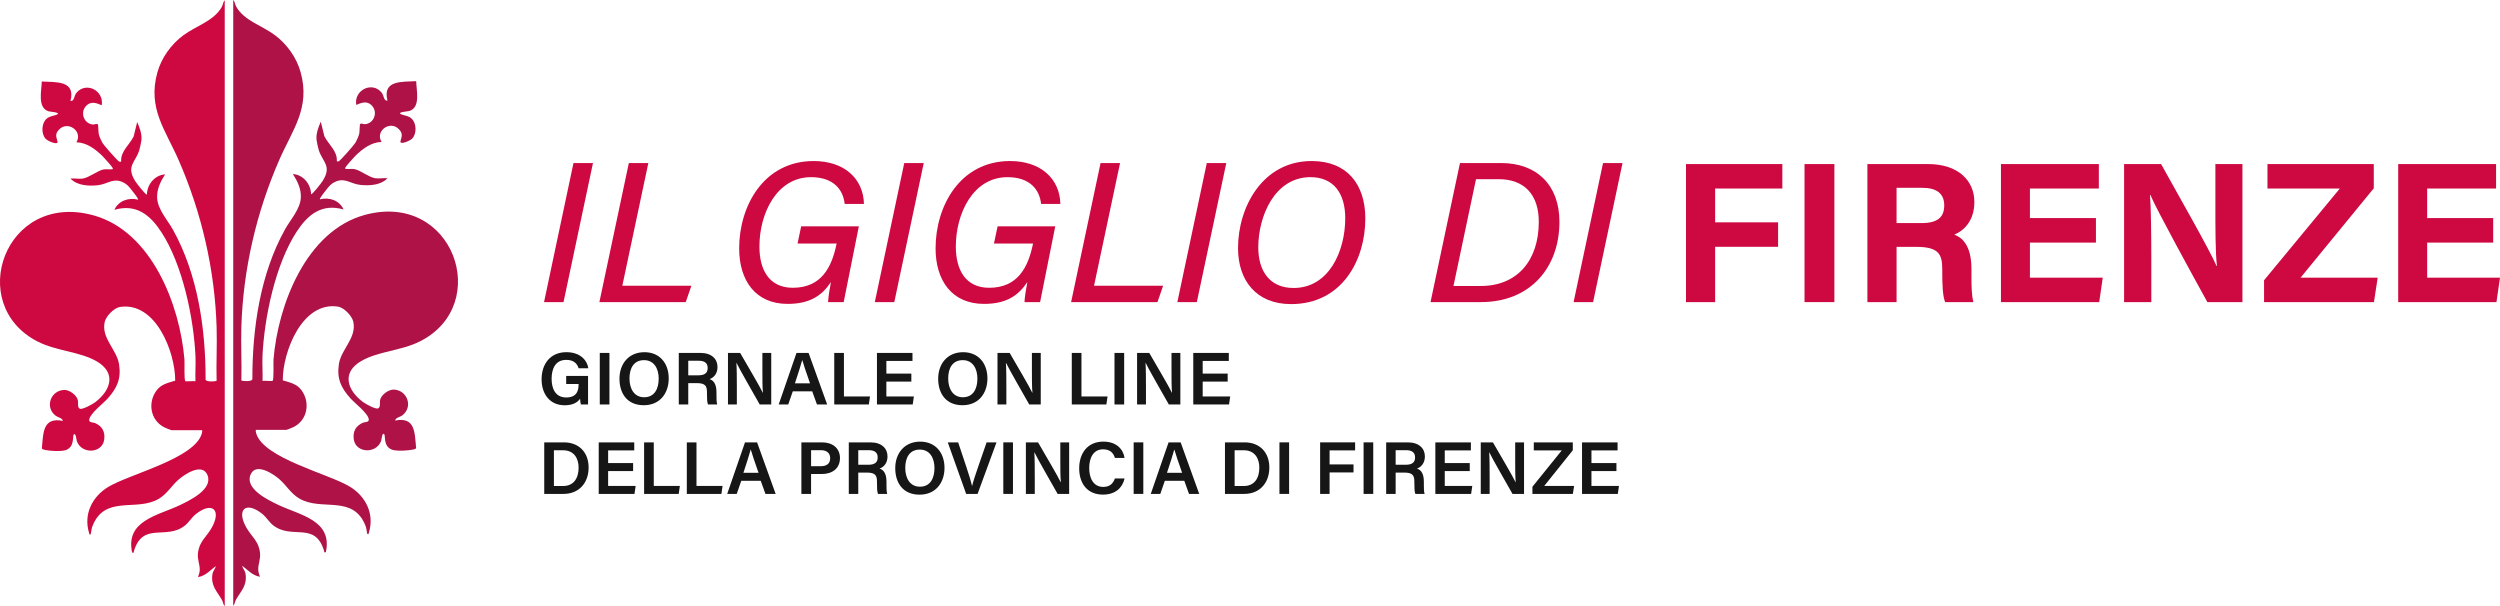 <?xml version="1.0" encoding="UTF-8"?>
<svg id="Livello_2" data-name="Livello 2" xmlns="http://www.w3.org/2000/svg" viewBox="0 0 2276.95 551.95">
  <defs>
    <style>
      .cls-1 {
        fill: #af1246;
      }

      .cls-2 {
        fill: #ce0941;
      }

      .cls-3 {
        fill: #161616;
      }
    </style>
  </defs>
  <g id="Livello_1-2" data-name="Livello 1">
    <g>
      <g>
        <path class="cls-2" d="M202.01,6.33c-7.42,12.93-23.22,17.1-34.98,25.77-11.13,8.2-20,20.55-23.72,33.95-9.05,32.63,7.35,52.21,19.47,79.96,20.95,47.99,32.93,99.97,34.51,152.35.48,16.11-.44,32.3-.02,48.42-.08.55-10.39,1.6-10.01-1.48.02-46.06-7.18-95.68-29.84-136.26-4.93-8.83-13.96-18.48-14.33-29.07-.27-7.71,3.19-14.83,7.25-21.14-9.46.62-16.4,9.2-16.54,18.45-1.47-.03-9.5-10.45-10.69-12.38-8.37-13.53-.04-16.7,3.64-27.75.59-1.77,1.87-7.58,2.06-9.47.59-5.7-1.66-11.39-3.86-16.54l-3.27,13.25c-3.69,7.42-11.95,13.48-11.33,22.5-.05.73-1.31.46-1.81.27-1.4-.53-14.04-14.92-15.26-17.04-1.17-2.04-2.9-5.9-3.37-8.17-.34-1.63-.38-8.14-.71-8.52-1.13-1.31-2.9.13-4.53,0-8.02-.67-11.82-10.4-6.63-16.52,5.9-6.97,14.08-.56,14.61-1.15,2.23-13.28-14.38-21.72-23.08-11.16-2.29,2.78-1.85,7.97-5.37,7.31,4.85-18.79-13.37-16.95-26.15-17.68-.16,8.18-4.25,24.04,6.28,27.17,1.34.4,11.84,1,7.36,3-3.14,1.41-6.22,1.09-9.29,3.78-4.7,4.12-5.03,13.7-.81,18.26,1.94,2.1,11.75,6.34,10.74,2.36-1.1-4.34-2.42-6.68,1.45-10.78,8.03-8.5,21.95,1.67,15.8,11.56,9.58.34,17.34,6.28,23.87,12.68,1.48,1.45,8.87,9.74,9.18,10.79.43,1.44-.25,1.02-1.13,1.14-2.4.32-4.98-.37-7.5.2-5.36,1.21-12.87,7.35-18.66,8.26-3.32.52-7.69-.38-11.15,0,6.1,6.43,16.51,6.96,24.89,6.06,9.77-1.06,14.71-8.11,25.35-1.32,2.39,1.52,5.2,5.32,6.97,7.64.68.89,4.98,6.24,4.31,6.84-8.6-2.22-17.79,1-21.53,9.22,20.05-5.71,32.67,4.75,42.92,20.53,19.24,29.66,29.3,77.82,30.94,112.86.35,7.53-.33,15.18-.03,22.72-1.53-.28-8.74.39-9.19-.05-1.32-1.28-.56-16.41-.82-19.55-4.13-49.88-29.87-116.93-83.03-131.51-80.59-22.1-116.87,81.45-50.5,115.09,16.96,8.6,38.09,8.98,53.58,17.93,17.98,10.39,13.05,26.26-1.3,37.18-2.35,1.79-11.78,7.11-14.09,5.94-2.39-1.21-1.24-5.2-1.72-7.56-.95-4.68-7.63-9.66-12.4-9.52-12.29.35-17.85,15.42-8.21,23.21,2.48,2.01,6.33,2.12,6.93,4.98-18.6-3.69-17.8,11.32-19.14,24.94.2.61.62.88,1.21,1.07,4.33,1.37,16.76,2.19,20.94.46,8.06-3.32,5.43-12.56,6.99-14.16,1.79-1.83,2.41,5.39,2.69,6.15,4.44,12.21,23.11,11.18,24.92-1.21,1.06-7.28-1.75-12.42-8.39-15.32-1.43-.63-5.52-.19-5.26-2.93.53-5.55,12.92-14.97,16.81-19.34,8.54-9.59,12.45-17.87,10.4-31.2-2.08-13.49-16.29-23.72-13.12-38.42,1.14-5.31,8.47-12.94,13.9-13.79,32.58-5.08,50.44,41.07,50.35,67.11-6.3,1.97-12.54,3.1-16.8,8.69-8.47,11.1-5.9,27.28,6.75,33.76.86.44,6.21,2.66,6.57,2.66h28.07c.14,1.08-.07,2.06-.36,3.1-6.52,22.78-65.56,36.74-85.22,48.58-14.55,8.76-22.66,24.86-17.48,41.79.25.82.3,2.44,1.55,1.12.22-.23.73-4.93,1.17-6.15,11.01-30.36,40.41-13.7,60.89-26,7.41-4.45,11.42-11.61,17.52-17.09,5.85-5.26,22.03-16.04,26.74-4.4,5.22,12.91-16.37,23.12-25.29,27.38-19.61,9.37-49.74,13.95-43.33,43.17,2.02.22,1.22-.03,1.55-1.13,8.19-27.52,29.38-9.9,46.49-23.49,3.54-2.81,6.29-7.47,9.73-10.24,15.1-12.19,24.17-4.02,14.36,12.8-4.66,7.98-11.04,12.02-12.16,22.45-.66,6.13,1.72,10.24,1.59,15.4-.07,2.84-.85,4.02-1.58,6.52,6.87-1.1,10.97-6.11,16.14-9.99-.49,2.82-2.56,4.3-3,7.37-1.56,10.82,4.05,15.28,8.7,23.46.98,1.71.97,4.19,2.52,5.49V.31c-1.56,1.43-1.52,3.98-2.69,6.02Z"/>
        <path class="cls-1" d="M215.1,6.02c7.42,12.93,23.22,17.1,34.98,25.77,11.13,8.2,20,20.55,23.72,33.95,9.05,32.63-7.35,52.21-19.47,79.96-20.95,47.99-32.93,99.97-34.51,152.35-.48,16.11.44,32.3.02,48.42.08.55,10.39,1.6,10.01-1.48-.02-46.06,7.18-95.68,29.84-136.26,4.93-8.83,13.96-18.48,14.33-29.07.27-7.71-3.19-14.83-7.25-21.14,9.46.62,16.4,9.2,16.54,18.45,1.47-.03,9.5-10.45,10.69-12.38,8.37-13.53.04-16.7-3.64-27.75-.59-1.77-1.87-7.58-2.06-9.47-.59-5.7,1.66-11.39,3.86-16.54l3.27,13.25c3.69,7.42,11.95,13.48,11.33,22.5.05.73,1.31.46,1.81.27,1.4-.53,14.04-14.92,15.26-17.04,1.17-2.04,2.9-5.9,3.37-8.17.34-1.63.38-8.14.71-8.52,1.13-1.31,2.9.13,4.53,0,8.02-.67,11.82-10.4,6.63-16.52-5.9-6.97-14.08-.56-14.61-1.15-2.23-13.28,14.38-21.72,23.08-11.16,2.29,2.78,1.85,7.97,5.37,7.31-4.85-18.79,13.37-16.95,26.15-17.68.16,8.18,4.25,24.04-6.28,27.17-1.34.4-11.84,1-7.36,3,3.14,1.41,6.22,1.09,9.29,3.78,4.7,4.12,5.03,13.7.81,18.26-1.94,2.1-11.75,6.34-10.74,2.36,1.1-4.34,2.42-6.68-1.45-10.78-8.03-8.5-21.95,1.67-15.8,11.56-9.58.34-17.34,6.28-23.87,12.68-1.48,1.45-8.87,9.74-9.18,10.79-.43,1.44.25,1.02,1.13,1.14,2.4.32,4.98-.37,7.5.2,5.36,1.21,12.87,7.35,18.66,8.26,3.32.52,7.69-.38,11.15,0-6.1,6.43-16.51,6.96-24.89,6.06-9.77-1.06-14.71-8.11-25.35-1.32-2.39,1.52-5.2,5.32-6.97,7.64-.68.89-4.98,6.24-4.31,6.84,8.6-2.22,17.79,1,21.53,9.22-20.05-5.71-32.67,4.75-42.92,20.53-19.24,29.66-29.3,77.82-30.94,112.86-.35,7.53.33,15.18.03,22.72,1.53-.28,8.74.39,9.19-.05,1.32-1.28.56-16.41.82-19.55,4.13-49.88,29.87-116.93,83.03-131.51,80.59-22.1,116.87,81.45,50.5,115.09-16.96,8.6-38.09,8.98-53.58,17.93-17.98,10.39-13.05,26.26,1.3,37.18,2.35,1.79,11.78,7.11,14.09,5.94,2.39-1.21,1.24-5.2,1.72-7.56.95-4.68,7.63-9.66,12.4-9.52,12.29.35,17.85,15.42,8.21,23.21-2.48,2.01-6.33,2.12-6.93,4.98,18.6-3.69,17.8,11.32,19.14,24.94-.2.61-.62.88-1.21,1.07-4.33,1.37-16.76,2.19-20.94.46-8.06-3.32-5.43-12.56-6.99-14.16-1.79-1.83-2.41,5.39-2.69,6.15-4.44,12.21-23.11,11.18-24.92-1.21-1.06-7.28,1.75-12.42,8.39-15.32,1.43-.63,5.52-.19,5.26-2.93-.53-5.55-12.92-14.97-16.81-19.34-8.54-9.59-12.45-17.87-10.4-31.2,2.08-13.49,16.29-23.72,13.12-38.42-1.14-5.31-8.47-12.94-13.9-13.79-32.58-5.08-50.44,41.07-50.35,67.11,6.3,1.97,12.54,3.1,16.8,8.69,8.47,11.1,5.9,27.28-6.75,33.76-.86.44-6.21,2.66-6.57,2.66h-28.07c-.14,1.08.07,2.06.36,3.1,6.52,22.78,65.56,36.74,85.22,48.58,14.55,8.76,22.66,24.86,17.48,41.79-.25.82-.3,2.44-1.55,1.12-.22-.23-.73-4.93-1.17-6.15-11.01-30.36-40.41-13.7-60.89-26-7.41-4.45-11.42-11.61-17.52-17.09-5.85-5.26-22.03-16.04-26.74-4.4-5.22,12.91,16.37,23.12,25.29,27.38,19.61,9.37,49.74,13.95,43.33,43.17-2.02.22-1.22-.03-1.55-1.13-8.19-27.52-29.38-9.9-46.49-23.49-3.54-2.81-6.29-7.47-9.73-10.24-15.1-12.19-24.17-4.02-14.36,12.8,4.66,7.98,11.04,12.02,12.16,22.45.66,6.13-1.72,10.24-1.59,15.4.07,2.84.85,4.02,1.58,6.52-6.87-1.1-10.97-6.11-16.14-9.99.49,2.82,2.56,4.3,3,7.37,1.56,10.82-4.05,15.28-8.7,23.46-.98,1.71-.97,4.19-2.52,5.49V0c1.56,1.43,1.52,3.98,2.69,6.02Z"/>
      </g>
      <g>
        <g>
          <path class="cls-2" d="M540.07,148.49l-26.82,126.66h-17.75l26.82-126.66h17.75Z"/>
          <path class="cls-2" d="M572.73,148.49h17.76l-23.69,111.73h62.92l-5.16,14.94h-78.65l26.82-126.66Z"/>
          <path class="cls-2" d="M768.41,275.15h-14.22c.13-4.01,1.48-12.8,2.62-18.27-8.27,12.43-19.21,19.9-39.49,19.9-29.34,0-44.1-21.42-44.1-50.58,0-38.53,22.27-79.53,67.84-79.53,28.08,0,45.31,16.21,45.81,39.06h-17.54c-1.36-12.68-9.83-24.37-30.66-24.37-31.04,0-47,32.68-47,63.22,0,21.49,9.09,37.52,30.36,37.52,26.15,0,35.5-18.85,39.82-39.64l.18-.65h-35.63l3.3-15.68h52.52l-13.81,69.04Z"/>
          <path class="cls-2" d="M841.33,148.49l-26.82,126.66h-17.75l26.82-126.66h17.75Z"/>
          <path class="cls-2" d="M947.3,275.15h-14.22c.13-4.01,1.48-12.8,2.62-18.27-8.27,12.43-19.22,19.9-39.49,19.9-29.34,0-44.1-21.42-44.1-50.58,0-38.53,22.27-79.53,67.84-79.53,28.08,0,45.31,16.21,45.81,39.06h-17.54c-1.36-12.68-9.83-24.37-30.66-24.37-31.04,0-47,32.68-47,63.22,0,21.49,9.09,37.52,30.36,37.52,26.15,0,35.5-18.85,39.82-39.64l.18-.65h-35.63l3.3-15.68h52.52l-13.81,69.04Z"/>
          <path class="cls-2" d="M1002.38,148.49h17.75l-23.69,111.73h62.92l-5.16,14.94h-78.65l26.82-126.66Z"/>
          <path class="cls-2" d="M1116.88,148.49l-26.82,126.66h-17.75l26.82-126.66h17.75Z"/>
          <path class="cls-2" d="M1243.51,199.1c0,37.34-20.91,77.87-67.66,77.87-31.63,0-48.28-21.45-48.28-51.01,0-37.39,22.38-79.3,67.06-79.3,32.2,0,48.88,21.12,48.88,52.44ZM1146.02,225.37c0,21.11,10.1,36.92,32.18,36.92,32.15,0,47.02-33.51,47.02-63.55,0-22.2-10.25-37.39-31.73-37.39-32.13,0-47.47,34.93-47.47,64.01Z"/>
          <path class="cls-2" d="M1329.71,148.49h37.42c32.71,0,53.17,20.21,53.17,53.53,0,41.7-26.58,73.13-71.49,73.13h-45.92l26.82-126.66ZM1323.79,260.46h24.92c33.19,0,52.69-23.23,52.79-58.19.1-24.8-13-39.09-36.64-39.09h-20.54l-20.53,97.29Z"/>
          <path class="cls-2" d="M1477.77,148.49l-26.82,126.66h-17.75l26.82-126.66h17.75Z"/>
          <path class="cls-2" d="M1535.57,149.42h87.76v22.28h-61.22v30.81h57.34v22.28h-57.34v50.36h-26.54v-125.73Z"/>
          <path class="cls-2" d="M1670.72,149.42v125.73h-27.19v-125.73h27.19Z"/>
          <path class="cls-2" d="M1727.36,224.83v50.32h-26.57v-125.73h55.25c27.41,0,42.17,15.1,42.17,34.52,0,16.87-9.18,26.01-18.27,29.75,6.23,2.3,15.62,8.78,15.62,31.29v6.21c0,8.46.07,18.08,1.8,23.97h-25.76c-2.21-5.47-2.63-14.88-2.63-28.23v-1.84c0-13.75-3.47-20.25-23.73-20.25h-17.88ZM1727.36,203.19h22.79c14.89,0,20.62-5.66,20.62-16.18s-6.68-15.95-19.98-15.95h-23.44v32.13Z"/>
          <path class="cls-2" d="M1908.94,220.93h-60.13v31.94h66.33l-3.22,22.28h-89.49v-125.73h89.15v22.28h-62.77v26.94h60.13v22.28Z"/>
          <path class="cls-2" d="M1934.58,275.15v-125.73h33.69c15.7,28.23,44.73,79.15,50.51,92.85h.34c-1.42-13.12-1.39-34.96-1.39-55.59v-37.26h24.64v125.73h-31.96c-13.51-24.57-45.67-83.06-51.9-97.58h-.34c.91,11,1.21,36.82,1.21,59.34v38.24h-24.8Z"/>
          <path class="cls-2" d="M2062.07,255.23l68.99-83.52h-65.9v-22.28h96.83v22.06l-66.68,81.39h70.24l-3.41,22.28h-100.09v-19.93Z"/>
          <path class="cls-2" d="M2270.75,220.93h-60.13v31.94h66.33l-3.23,22.28h-89.49v-125.73h89.15v22.28h-62.77v26.94h60.13v22.28Z"/>
        </g>
        <g>
          <path class="cls-3" d="M535.58,368.38h-6.53c-.37-1.26-.6-3.03-.71-5.22-2.41,3.45-6.81,5.96-14.01,5.96-13.6,0-21.06-10.29-21.06-23.66,0-14.09,8.04-24.7,22.62-24.7,11.68,0,18.7,6.51,19.91,14.64h-8.81c-1.18-3.86-4.1-7.63-11.24-7.63-10.07,0-13.36,8.28-13.36,17.3s3.56,16.94,13.31,16.94,11.26-6.36,11.26-11.84v-.45h-11.3v-7.3h19.92v25.95Z"/>
          <path class="cls-3" d="M555.06,321.44v46.95h-8.8v-46.95h8.8Z"/>
          <path class="cls-3" d="M609.06,344.72c0,13.01-7.64,24.35-22.73,24.35s-22.13-10.7-22.13-24.15,8.3-24.15,22.75-24.15c13.56,0,22.11,9.73,22.11,23.95ZM573.32,344.71c0,9.5,4.42,17.11,13.35,17.11,9.67,0,13.26-8.05,13.26-16.98s-4.08-16.82-13.36-16.82-13.25,7.26-13.25,16.7Z"/>
          <path class="cls-3" d="M626.85,348.95v19.44h-8.63v-46.95h19.85c10.03,0,15.42,5.5,15.42,12.78,0,6.23-3.46,9.74-7.23,11.08,2.84.92,6.29,3.49,6.29,11.8v2.21c0,3.18-.03,6.95.66,9.07h-8.4c-.84-2.04-.92-5.6-.92-10.39v-.79c0-5.66-1.5-8.26-9.36-8.26h-7.68ZM626.85,341.84h9.09c6.11,0,8.6-2.31,8.6-6.7s-2.75-6.59-8.2-6.59h-9.49v13.3Z"/>
          <path class="cls-3" d="M663.02,368.38v-46.95h11.09c6.16,10.69,18.3,31.19,20.62,36.3h.12c-.5-5.29-.48-13.18-.48-20.87v-15.43h8.06v46.95h-10.5c-5.44-9.52-18.57-32.48-21.11-37.85h-.12c.34,4.53.41,13.6.41,22.03v15.83h-8.11Z"/>
          <path class="cls-3" d="M722.05,356.43l-4.14,11.95h-8.68l16.21-46.95h11.01l16.91,46.95h-9.29l-4.32-11.95h-17.69ZM737.76,349.14c-3.72-10.74-5.96-17.15-7.06-21.15h-.07c-1.15,4.41-3.64,11.97-6.63,21.15h13.75Z"/>
          <path class="cls-3" d="M759.82,321.44h8.81v39.65h23.76l-1.06,7.3h-31.51v-46.95Z"/>
          <path class="cls-3" d="M830.04,347.56h-22.76v13.53h25.07l-1.07,7.3h-32.57v-46.95h32.36v7.3h-23.79v11.52h22.76v7.3Z"/>
          <path class="cls-3" d="M899.33,344.72c0,13.01-7.64,24.35-22.73,24.35s-22.13-10.7-22.13-24.15,8.3-24.15,22.75-24.15c13.56,0,22.11,9.73,22.11,23.95ZM863.59,344.71c0,9.5,4.42,17.11,13.35,17.11,9.67,0,13.26-8.05,13.26-16.98s-4.08-16.82-13.36-16.82-13.25,7.26-13.25,16.7Z"/>
          <path class="cls-3" d="M908.49,368.38v-46.95h11.09c6.16,10.69,18.3,31.19,20.62,36.3h.12c-.5-5.29-.48-13.18-.48-20.87v-15.43h8.06v46.95h-10.5c-5.44-9.52-18.57-32.48-21.11-37.85h-.12c.34,4.53.41,13.6.41,22.03v15.83h-8.11Z"/>
          <path class="cls-3" d="M976.17,321.44h8.8v39.65h23.76l-1.06,7.3h-31.51v-46.95Z"/>
          <path class="cls-3" d="M1023.87,321.44v46.95h-8.81v-46.95h8.81Z"/>
          <path class="cls-3" d="M1035.63,368.38v-46.95h11.09c6.16,10.69,18.3,31.19,20.62,36.3h.12c-.5-5.29-.48-13.18-.48-20.87v-15.43h8.06v46.95h-10.5c-5.44-9.52-18.57-32.48-21.11-37.85h-.12c.34,4.53.41,13.6.41,22.03v15.83h-8.11Z"/>
          <path class="cls-3" d="M1118.14,347.56h-22.76v13.53h25.07l-1.07,7.3h-32.57v-46.95h32.36v7.3h-23.79v11.52h22.76v7.3Z"/>
          <path class="cls-3" d="M495.68,402.9h17.98c13.51,0,22.44,9,22.44,22.92s-8.68,24.02-22.79,24.02h-17.63v-46.94ZM504.49,442.64h8.38c9.7,0,14.12-7.11,14.12-16.76,0-8.22-4.09-15.78-14.07-15.78h-8.43v32.54Z"/>
          <path class="cls-3" d="M576.63,429.02h-22.76v13.53h25.07l-1.07,7.3h-32.57v-46.94h32.36v7.3h-23.79v11.52h22.76v7.3Z"/>
          <path class="cls-3" d="M586.65,402.9h8.8v39.65h23.76l-1.06,7.3h-31.51v-46.94Z"/>
          <path class="cls-3" d="M625.55,402.9h8.8v39.65h23.76l-1.06,7.3h-31.51v-46.94Z"/>
          <path class="cls-3" d="M675.14,437.89l-4.14,11.95h-8.68l16.21-46.94h11.01l16.91,46.94h-9.29l-4.32-11.95h-17.69ZM690.85,430.6c-3.72-10.74-5.96-17.15-7.06-21.15h-.07c-1.15,4.41-3.64,11.97-6.63,21.15h13.75Z"/>
          <path class="cls-3" d="M729.88,402.9h18.87c9.69,0,16.28,5.44,16.28,14.24,0,9.84-7.33,14.58-16.56,14.58h-9.76v18.13h-8.83v-46.94ZM738.71,424.61h8.82c5.29,0,8.58-2.26,8.58-7.29s-3.64-7.31-8.35-7.31h-9.04v14.6Z"/>
          <path class="cls-3" d="M781.69,430.41v19.44h-8.63v-46.94h19.85c10.03,0,15.42,5.5,15.42,12.78,0,6.23-3.46,9.74-7.23,11.08,2.84.92,6.29,3.49,6.29,11.8v2.21c0,3.18-.03,6.95.66,9.07h-8.4c-.84-2.04-.92-5.6-.92-10.39v-.79c0-5.66-1.5-8.26-9.36-8.26h-7.68ZM781.69,423.3h9.09c6.11,0,8.6-2.31,8.6-6.7s-2.75-6.59-8.2-6.59h-9.49v13.3Z"/>
          <path class="cls-3" d="M860.23,426.18c0,13.01-7.64,24.35-22.73,24.35s-22.13-10.7-22.13-24.15,8.3-24.15,22.75-24.15c13.56,0,22.11,9.73,22.11,23.95ZM824.49,426.17c0,9.5,4.42,17.11,13.35,17.11,9.67,0,13.26-8.05,13.26-16.98s-4.08-16.82-13.36-16.82-13.25,7.26-13.25,16.7Z"/>
          <path class="cls-3" d="M879.96,449.85l-16.74-46.94h9.46l7.42,22.27c2.22,6.67,4.11,12.71,5.18,17.33h.14c.97-4.2,3.09-10.45,5.4-17.16l7.76-22.45h9.01l-17.23,46.94h-10.39Z"/>
          <path class="cls-3" d="M922.59,402.9v46.94h-8.8v-46.94h8.8Z"/>
          <path class="cls-3" d="M934.35,449.85v-46.94h11.09c6.16,10.69,18.3,31.19,20.63,36.3h.12c-.5-5.29-.48-13.18-.48-20.87v-15.43h8.06v46.94h-10.5c-5.44-9.52-18.57-32.48-21.11-37.85h-.12c.34,4.53.41,13.6.41,22.03v15.83h-8.11Z"/>
          <path class="cls-3" d="M1024.26,435.77c-1.95,8.49-8.33,14.71-19.71,14.71-14.6,0-21.65-10.58-21.65-23.9s7.2-24.36,22.05-24.36c12.01,0,18.05,6.99,19.28,14.83h-8.81c-1.22-4.13-4.04-7.82-10.77-7.82-9.05,0-12.63,8.18-12.63,17.05,0,8.37,3.22,17.2,12.9,17.2,6.83,0,9.3-4.34,10.48-7.7h8.85Z"/>
          <path class="cls-3" d="M1041.31,402.9v46.94h-8.8v-46.94h8.8Z"/>
          <path class="cls-3" d="M1060.92,437.89l-4.14,11.95h-8.68l16.21-46.94h11.01l16.91,46.94h-9.29l-4.32-11.95h-17.69ZM1076.63,430.6c-3.72-10.74-5.96-17.15-7.06-21.15h-.07c-1.15,4.41-3.64,11.97-6.63,21.15h13.75Z"/>
          <path class="cls-3" d="M1115.67,402.9h17.98c13.51,0,22.44,9,22.44,22.92s-8.68,24.02-22.79,24.02h-17.63v-46.94ZM1124.47,442.64h8.38c9.7,0,14.12-7.11,14.12-16.76,0-8.22-4.09-15.78-14.07-15.78h-8.43v32.54Z"/>
          <path class="cls-3" d="M1174.09,402.9v46.94h-8.8v-46.94h8.8Z"/>
          <path class="cls-3" d="M1202.35,402.9h31.87v7.3h-23.26v12.78h21.79v7.3h-21.79v19.57h-8.61v-46.94Z"/>
          <path class="cls-3" d="M1250.73,402.9v46.94h-8.8v-46.94h8.8Z"/>
          <path class="cls-3" d="M1271.13,430.41v19.44h-8.63v-46.94h19.84c10.03,0,15.42,5.5,15.42,12.78,0,6.23-3.46,9.74-7.23,11.08,2.84.92,6.29,3.49,6.29,11.8v2.21c0,3.18-.03,6.95.66,9.07h-8.4c-.84-2.04-.92-5.6-.92-10.39v-.79c0-5.66-1.5-8.26-9.36-8.26h-7.68ZM1271.13,423.3h9.09c6.11,0,8.6-2.31,8.6-6.7s-2.75-6.59-8.2-6.59h-9.49v13.3Z"/>
          <path class="cls-3" d="M1338.62,429.02h-22.76v13.53h25.07l-1.07,7.3h-32.57v-46.94h32.36v7.3h-23.79v11.52h22.76v7.3Z"/>
          <path class="cls-3" d="M1348.64,449.85v-46.94h11.09c6.16,10.69,18.3,31.19,20.63,36.3h.12c-.5-5.29-.48-13.18-.48-20.87v-15.43h8.06v46.94h-10.5c-5.44-9.52-18.57-32.48-21.11-37.85h-.12c.34,4.53.41,13.6.41,22.03v15.83h-8.11Z"/>
          <path class="cls-3" d="M1395.7,443.32l26.73-33.12h-25.48v-7.3h35.53v7.19l-26,32.46h27.18l-1.13,7.3h-36.83v-6.53Z"/>
          <path class="cls-3" d="M1472.22,429.02h-22.76v13.53h25.07l-1.07,7.3h-32.57v-46.94h32.36v7.3h-23.79v11.52h22.76v7.3Z"/>
        </g>
      </g>
    </g>
  </g>
</svg>